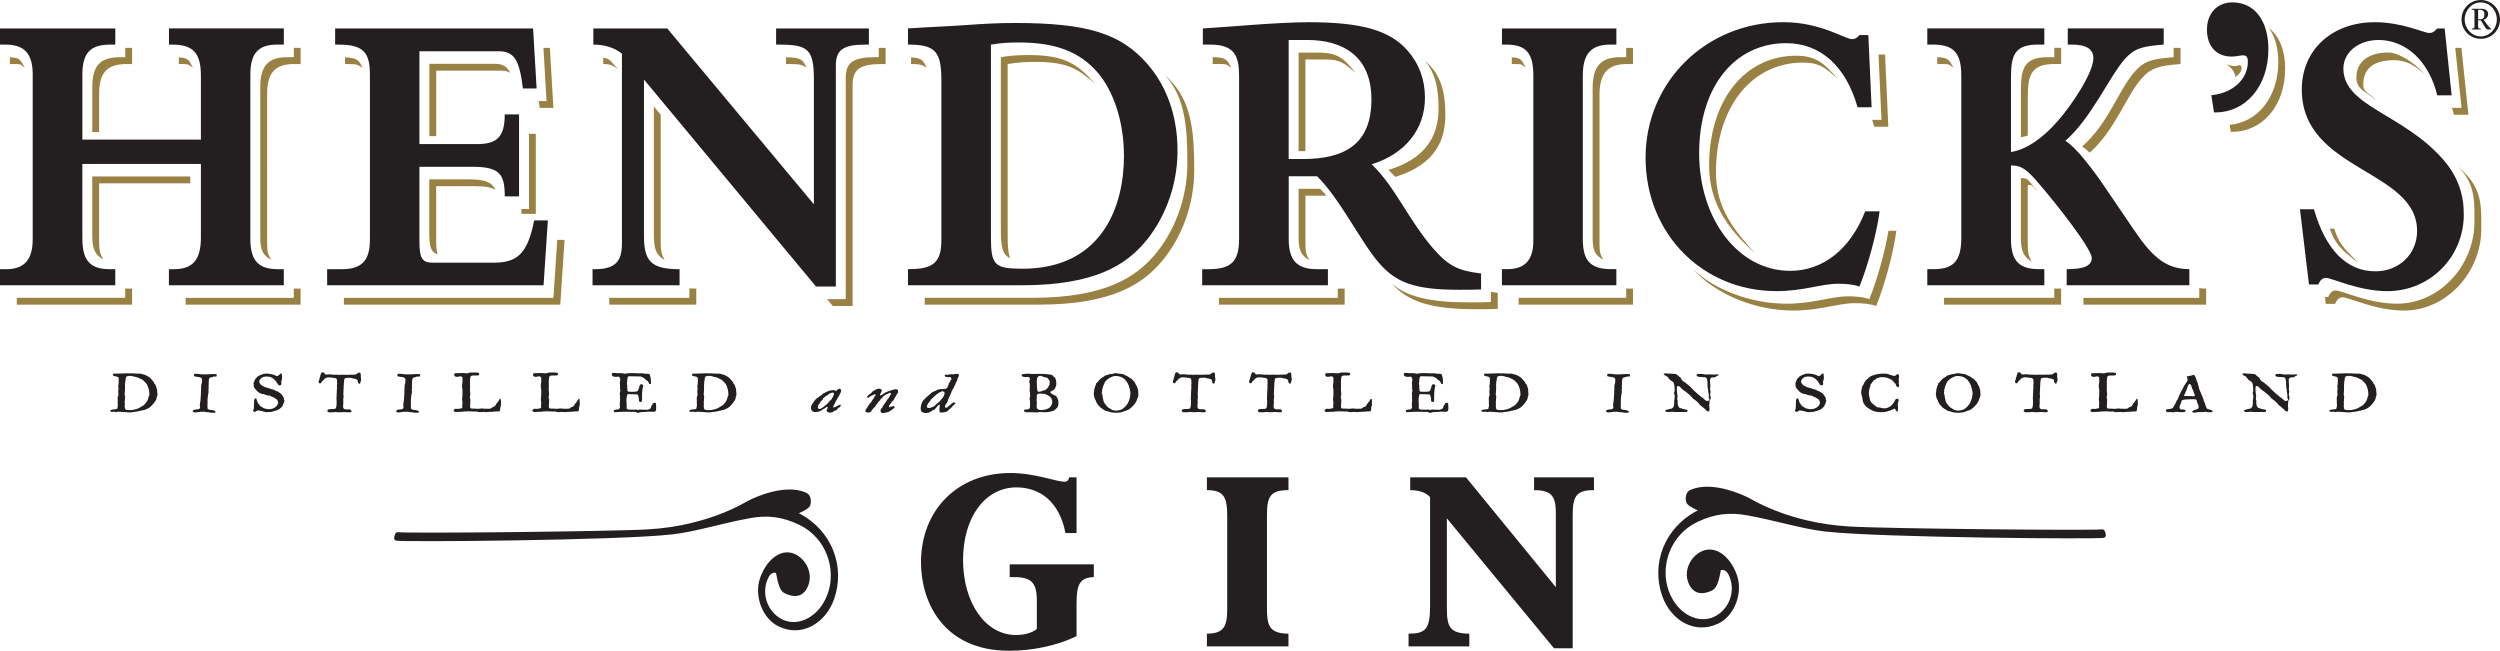 <svg xmlns="http://www.w3.org/2000/svg" viewBox="0 0 728.48 189.62"><defs><style>.cls-1,.cls-2{fill:#231f20;}.cls-2{mix-blend-mode:multiply;}.cls-3{isolation:isolate;}.cls-4{fill:#998144;}</style></defs><g class="cls-3"><g id="Layer_2"><g id="Layer_1-2"><path class="cls-4" d="M358.81,19.76c-1.12-1.99-1.24-3.1-5.2-3.1h-.24v1.99h2.23c2.31,0,1.97.41,3.2,1.11ZM381.6,75.84c-.82-1.39-1.2-2.06-1.2-4.51v-14.31h6.13c-.61-.7-1.22-1.38-1.84-2h-6.29v14.31c0,3.93.96,5.21,3.2,6.5ZM444.52,19.64c-1.06-1.88-.95-2.82-3.99-2.94v1.96h1.37c1.97,0,1.46.34,2.62.98ZM546.17,36.93h4.07l-.95-21.05h-1.9l.85,19.05h-2.71c.22.65.43,1.31.63,2ZM406.58,51.54c9.74-3.01,14.59-8.76,14.59-17.93,0-5.13-.64-10.07-4.06-14.03-.61-.71-1.27-1.35-1.96-1.95,3.4,3.95,4.03,8.87,4.03,13.98,0,9.17-4.85,14.92-14.59,17.92l2,2ZM383.84,15.32h-5.44v28.71h1.99v-26.71h5.44c5.07,0,5.74,1.14,9.14,3.86-3.41-4.16-4.97-5.86-11.13-5.86ZM235.03,19.66c-1.15-2.25-1.51-2.91-5.99-2.98v1.98h1.03c3.23,0,3.44.23,4.96,1ZM500.01,50.29c0-19.01,10.36-32.05,25.35-32.05,4.9,0,6.6,1.62,10.08,4.64-3.78-4.31-6.19-6.64-12.07-6.64-14.99,0-25.35,13.04-25.35,32.05,0,11.85,6.59,19.41,13.38,25.53-5.62-6.22-11.39-12.89-11.39-23.53ZM193.68,75.75c-.85-1.51-1.16-2.53-1.16-5.38v-36.95l-1.99-2.4v37.36c0,4.43.73,5.98,3.15,7.37ZM265.48,16.72v1.94c2.98,0,3.09.28,4.56,1.07-1.08-1.99-1.08-2.81-4.56-3.01ZM294.38,75.24c-.6-1.36-.75-3.39-.75-6.38V18.66c3.06-.51,5.37-.62,8.18-.62,9.21,0,12.42,2.05,17.33,6.4-5.12-5.73-8.81-8.4-19.32-8.4-2.82,0-5.12.1-8.18.62v50.21c0,5.07.43,7.37,2.74,8.38ZM680.21,66.63h-1.33c1.87,5.61,5.13,7.29,8.26,9.96-2.58-2.98-5.41-4.62-6.93-9.96ZM180.13,20.05c-1.81-1.43-1.96-2.96-4.35-3.25v1.86c2.33,0,2.47.45,4.35,1.39h0ZM715.05,33.43h4.22l-2.03-19.49h-1.8l1.83,17.49h-2.77c.2.65.39,1.31.55,1.99ZM692.42,29.18c-1.57-1.84-3.79-1.98-3.79-4.54,0-4.69,3.1-7.1,8.97-7.1,3.74,0,6.02,1.59,8.87,4.04-2.63-3.06-7.38-6.27-10.49-6.27-5.87,0-9.35,2.64-9.35,7.34,0,3.51,3.01,4.19,5.78,6.53ZM635.38,18.66v-4.72h-2v2.72c-6.29.49-8.58,1.08-11.41,4.29-4.72,5.44-7.56,15-15.26,21.75.66.39,1.41,1.02,2.21,1.79,7.57-6.77,10.38-16.16,15.06-21.54,2.83-3.22,5.12-3.8,11.41-4.29ZM569.21,19.7c-1.15-2.01-1.24-2.97-4.71-3.02v1.98h1.74c2.14,0,1.76.35,2.97,1.04ZM598.6,16.66h-1.77c-6.81,0-7.95,2.95-7.95,9.62v13.7c.65-.09,1.31-.27,2-.49v-11.22c0-6.68,1.13-9.63,7.95-9.63h1.77v-4.72h-1.99v2.72ZM592.02,76.21c-.77-1.34-1.15-2.35-1.15-4.88v-17.44c1.79,0,1.07.28,2.87,1.83-3.01-3.34-2.5-3.83-4.87-3.83v17.44c0,4.17,1.04,5.67,3.15,6.88ZM434.44,88c-2.28.11-3.36.11-6.48.11-11.02,0-18-1.57-22.41-5.48,4.83,5.39,11.67,7.47,24.4,7.47,3.13,0,4.2,0,6.48-.1v-4.67c-.71-.08-1.37-.18-2-.28v2.95ZM389.82,86.79h-34.64v1.99h36.64v-4.68h-2v2.68ZM473.86,84.07v2.71h-31.34v1.99h33.33v-4.68h-1.57c-.16,0-.28-.02-.43-.03ZM339.09,21.51c.24.26.48.51.72.78,5.55,6.36,6.18,15.01,6.18,25.28,0,10.92-4.21,20.57-9.74,26.95-5.35,6.12-14.01,12.26-35.52,12.26h-31.28v1.99h33.27c21.51,0,30.17-6.14,35.52-12.26,5.54-6.38,9.75-16.03,9.75-26.95,0-10.27-.64-18.92-6.19-25.28-.87-1-1.78-1.92-2.72-2.78ZM256.07,16.66h-1.05c-6.46,0-8.58,1.53-8.58,6.13v64.37h-5.44l1.66,2h5.78V24.79c0-4.61,2.12-6.13,8.58-6.13h1.05v-4.72h-2v2.72ZM473.86,16.66h-1.78c-5.65,0-8,2.74-8,9v43.67c0,3.84.81,5.06,3.14,6.38-.8-1.42-1.14-1.97-1.14-4.38V27.66c0-6.25,2.35-9,7.99-9h1.78v-4.72h-2v2.72ZM200.9,86.79h-23.37v1.99h25.36v-4.68c-.72,0-1.37-.03-2-.06v2.75ZM640.85,86.79h-33.75v1.99h35.75v-4.69c-.7,0-1.35-.05-2-.13v2.83ZM544.71,87.16c-1.68-.6-3.78-.82-6.19-.82-4.91,0-10.13,2.15-17.95,2.15-10.13,0-20.61-3.82-27.35-10.1,6.9,7.47,18.18,12.1,29.34,12.1,7.83,0,13.05-2.15,17.96-2.15,2.41,0,4.51.22,6.19.83,2.51-6.26,5.04-15.5,5.87-21.92h-2.3c-1.04,6.24-3.3,14.29-5.57,19.92ZM661.15,8.22c1.74,2.37,2.73,5.71,2.73,9.79,0,10.14-5.87,17.64-14.17,18.35l.32,2.05c9.18.2,15.85-7.6,15.85-18.41,0-5.43-1.75-9.55-4.72-11.78ZM719.04,51.3c-1-1.15-2.04-2.18-3.11-3.17.37.4.75.76,1.1,1.18,4.3,4.93,3.99,9.65,3.99,15.44,0,12.52-10.06,23.74-22.52,23.74-8.38,0-15.99-3.85-17.9-3.85-.92,0-1.65.62-2.17,1.92h-.97l.24,1.99h2.73c.53-1.3,1.26-1.92,2.18-1.92,1.92,0,9.53,3.86,17.91,3.86,12.46,0,22.51-11.23,22.51-23.74,0-5.79.31-10.51-3.98-15.45ZM598.6,84.07v2.71h-32.11v1.99h34.1v-4.68h-1.45c-.19,0-.36-.02-.54-.03ZM161.27,86.79h-61.06v1.99h63.05l1.25-18.89h-2.13l-1.12,16.9ZM127.5,74.06c-.28-.94-.41-2.24-.41-4.08v-15.72h11.43c3.07,0,4.44.32,5.87,1.06-1.12-2.21-2.83-3.06-7.88-3.06h-11.42v15.71c0,4.13.59,5.64,2.4,6.08ZM30.09,75.58c-.82-1.43-1.21-2.32-1.21-4.9v-17.26h26.57v-2h-28.57v17.26c0,4.14.95,5.61,3.2,6.9ZM157.26,31.43h3.99l-1.02-17.48h-1.88l.91,15.49h-2.28c.1.64.2,1.27.29,1.99ZM105.68,19.76c-1.1-2.04-1.31-2.93-5.14-3.05v1.95h1.03c2.74,0,2.72.34,4.12,1.11ZM127.1,20.59h18.98c1.28,0,1.77.21,2.63.64-1.08-1.88-2.1-2.64-4.62-2.64h-18.97v21.07h1.99v-19.07ZM151.96,62.31h4.17v-23.32h-1.99v21.91h-2.24c.04.61.06.69.06,1.42ZM7.21,19.71c-1.16-1.97-1.21-2.95-4.32-3.02v1.97h1.65c1.94,0,1.47.35,2.66,1.05ZM85.6,84.08v2.71h-31.5v1.99h33.49v-4.68h-1.68c-.11,0-.2-.02-.31-.02ZM85.6,16.66h-1.87c-5.34,0-7.89,2.26-7.89,8.74v43.74c0,4.06.9,5.28,3.2,6.59-.83-1.44-1.2-2.03-1.2-4.58V27.4c0-6.48,2.55-8.74,7.89-8.74h1.87v-4.72h-1.99v2.72ZM36.48,84.07v2.71H4.89v1.99h33.6v-4.68h-1.57c-.16,0-.28-.02-.43-.03ZM28.88,27.4c0-6.7,2.69-8.74,8.16-8.74h1.45v-4.72h-2v2.72h-1.44c-5.46,0-8.16,2.04-8.16,8.74v13.07h1.99v-11.08ZM56.23,19.7c-1.12-1.93-1.1-2.82-4.12-2.99v1.94h.94c2.2,0,1.9.33,3.19,1.05Z"></path><path class="cls-2" d="M722.89,0c-3.16,0-5.62,2.53-5.62,5.67s2.46,5.64,5.62,5.64,5.59-2.51,5.59-5.64-2.44-5.67-5.59-5.67ZM722.89,10.61c-2.64,0-4.7-2.32-4.7-4.94s2.05-4.96,4.7-4.96,4.67,2.32,4.67,4.96-2.07,4.94-4.67,4.94ZM724.66,7.06l-.94-1.29c.75-.25,1.3-.88,1.3-1.72,0-1.03-.93-1.49-1.87-1.49h-2.91v.25c.82.08.8.05.8.78v3.96c0,.7.02.7-.8.79v.25h2.64v-.25c-.82-.09-.78-.09-.78-.79v-1.62h.78c1.04,1.53,1.46,2.65,1.98,2.65h1.05v-.13c-.3-.26-.82-.8-1.25-1.39ZM722.81,5.62h-.7v-2.76h.65c.65,0,1.17.35,1.17,1.26s-.32,1.5-1.12,1.5ZM295.78,6.7c-5.16,0-9.11.23-14.37.61-4.67.35-11.19.58-16.83.97v4.71c8.05,0,9.73,2.04,9.73,10.56v46.48c0,6.88-2.83,8.4-9.73,8.4v4.69h33.27c21.51,0,30.17-6.14,35.52-12.26,5.53-6.38,9.75-16.03,9.75-26.95,0-10.27-3.24-18.92-8.79-25.28-7.78-8.92-17.59-11.93-38.55-11.93ZM297.85,78.3c-8.03,0-9.1-1.06-9.1-9.12V13c3.06-.52,5.36-.62,8.18-.62,10.68,0,17.68,2.74,22.83,8.66,4.73,5.43,7.75,14.43,7.75,24.42,0,14.34-6.1,32.85-29.66,32.85ZM226.14,13h1.04c8.41,0,9.98,1.53,9.98,10.19v36.34l-42.73-51.24h-21.54v4.71c3.21,0,6.04.82,8.34,2.63v55.23c0,4.96-1.55,7.58-7.94,7.58h-.63v4.69h25.36v-4.69c-8.4,0-10.37-2.39-10.37-9.74V23.18l50.13,60.31h5.78V19.13c0-4.61,2.12-6.13,8.58-6.13h1.05v-4.71h-27.04v4.71ZM49.22,13h.94c6.08,0,8.38,2.37,8.38,9.12v18.55H24v-18.93c0-6.7,2.68-8.74,8.16-8.74h1.44v-4.71H0v4.71h1.65c5.56,0,7.88,2.75,7.88,8.74v47.92c0,6-2.42,8.78-7.73,8.78H0v4.69h33.59v-4.69h-1.56c-5.86,0-8.03-2.62-8.03-8.98v-21.7h34.54v21.43c0,6.47-2.3,9.25-7.88,9.25h-1.44v4.69h33.48v-4.69h-1.67c-6.05,0-8.08-2.78-8.08-8.98V21.73c0-6.48,2.55-8.74,7.89-8.74h1.87v-4.71h-33.48v4.71ZM143.59,76.54h-17.45c-3.05,0-3.92-1.11-3.92-6.25v-21.69h15.41c8.07,0,9.45,2.18,9.45,8.63h4.17v-23.9h-4.17c0,6.35-2.11,8.65-7.89,8.65h-16.97V14.93h22.96c4.81,0,6.16,2.64,7.2,10.84h3.99l-1.03-17.48h-57.68v4.71h1.02c7.2,0,9.11,2.25,9.11,8.74v48.04c0,5.89-2.1,8.66-8.17,8.66h-4.29v4.69h63.06l1.25-18.9h-3.99c-1.99,10.14-5.19,12.32-12.04,12.32ZM650.56.69c-4.46,0-7.47,3.17-7.47,7.94s2.65,7.86,7.24,7.86c2.44,0,4.68-1.44,4.68,1.43,0,5.22-4.45,9.25-10.65,9.82l.78,5.01c9.19.21,15.85-7.59,15.85-18.4,0-8.31-4.04-13.65-10.42-13.65ZM622.01,67.27l-9.11-13.4c-3.27-4.78-8.07-11.06-11.07-12.84,7.7-6.75,12.54-18.31,17.26-23.75,2.83-3.21,5.12-3.8,11.4-4.29v-4.71h-27.96v4.71h1.14c4.43,0,6.32,1.41,6.32,3.96,0,4.43-6.72,14.18-10.21,18.12-4.68,5.45-9.61,8.6-13.8,9.22v-21.67c0-6.68,1.14-9.63,7.95-9.63h1.77v-4.71h-34.1v4.71h1.74c6.21,0,8.16,2.75,8.16,9.12v47.34c0,6.95-2.68,8.98-8.05,8.98h-1.85v4.69h34.1v-4.69h-1.44c-5.56,0-8.28-2.03-8.28-8.78v-21.43c2.5,0,3.99.51,7.34,4.35,6.6,7.57,16.2,20.07,16.2,22.61s-2.89,3.25-7.31,3.25v4.69h35.75v-4.7c-6.52,0-10.6-3.24-15.95-11.15ZM682.85,19.95c0-4.7,4.39-8.3,10.26-8.3,8.06,0,14.76,6.36,17.07,16.12h4.21l-2.03-19.48h-2.18c-.92,1.1-1.55,1.32-2.31,1.32-1.57,0-7.83-3.14-15.88-3.14-12.48,0-21.27,8.06-21.27,19.63,0,23.78,33.6,23.23,33.6,41.19,0,6.73-5.24,11.77-12.13,11.77-8.28,0-14.48-6.1-17.92-18.08h-4.08l2.62,21.92h2.73c.52-1.3,1.26-1.92,2.17-1.92,1.92,0,9.53,3.86,17.91,3.86,12.45,0,22.31-9.87,22.31-22.38,0-5.79-1.67-10.97-5.96-15.91-11.72-13.48-29.13-15.51-29.13-26.59ZM417.74,72.54c-7.43-8.55-11.13-18.06-18.04-24.67,9.75-3.01,15.52-10.21,15.52-19.38,0-5.13-1.58-9.74-5.01-13.69-5.22-6.04-13.64-8.33-29.03-8.33-3.76,0-11.29.38-17.18.85-4.28.35-8.26.58-13.5.97v4.71h2.23c6.99,0,8.33,3.36,8.33,9.12v47.54c0,6.97-2.7,8.78-9.09,8.78h-1.67v4.69h36.64v-4.69h-3.14c-5.93,0-8.28-2.62-8.28-8.78v-18.29h8.28c6.71,6.61,12.78,19.24,18.03,25.25,4.91,5.66,10.24,7.82,23.26,7.82,3.13,0,4.2,0,6.48-.1v-4.66c-6.58-.75-9.5-2.18-13.81-7.13ZM379.59,46.34h-4.08V11.65h5.44c10.18,0,18.67,4.58,18.67,17.31s-7.35,17.38-20.04,17.38ZM437.64,13h1.37c5.88,0,7.79,2.75,7.79,8.99v48.15c0,5.29-2.1,8.29-7.66,8.29h-1.49v4.69h33.34v-4.69h-1.57c-6.38,0-8.2-2.91-8.2-8.78V21.99c0-6.25,2.35-8.99,8-8.99h1.78v-4.71h-33.34v4.71ZM521.62,78.92c-15.01,0-26.5-14.94-26.5-34.29s10.36-32.05,25.35-32.05c10.06,0,17.46,6.78,20.81,18.68h4.09l-.95-21.05h-2.6c-.62.8-1.25,1.2-2.11,1.2-2.08,0-9.18-4.95-20.08-4.95-22.41,0-40.12,17.32-40.12,39.49s16.63,38.88,38.16,38.88c7.83,0,13.04-2.15,17.96-2.15,2.41,0,4.51.21,6.2.82,2.51-6.25,5.04-15.49,5.87-21.92h-4.2c-4.28,10.96-12.23,17.34-21.86,17.34Z"></path><path class="cls-4" d="M648.79,18.74s2.29.87,3.37.34c1.08-.54,1.55,1.14.27,2.42-1.28,1.28-1.01,1.01-1.01,1.01,0,0-.07-2.09-2.63-3.77Z"></path><path class="cls-1" d="M43.49,115.26c0,.06-.15.11-.15.16-.06.39-.13.71-.28,1.03-.06.15-.13.27-.19.42-.22.44-.61.75-.88,1.11-.19.22-.54.33-.8.49-.07.1-.22.15-.34.21-.33.31-.8.37-1.27.58h-.19c-.74.31-1.66.25-2.45.19-.54-.06-.54-.49-.6-.85,0-.23.02-.49.02-.71s.07-.49-.07-.71c.22-.41.02-.85.16-1.34.06-.26,0-.54-.13-.79.02-.11.02-.27.02-.38.07-.6.09-1.24.09-1.83-.07-1.02.09-1.99.3-3,.48-.43,1.21-.32,1.81-.26.13.06.26.12.39.12.73.15,1.4.32,1.98.66.35.15.67.32.99.59.06.05.06.16.13.22.67.44.93,1.09,1.12,1.68.32.8.37,1.61.37,2.42ZM45.77,113.78c0-.49-.26-.97-.39-1.46,0-.27-.33-.39-.45-.65,0-.11-.06-.22-.06-.28-.26-.37-.67-.69-.93-1.08-.26-.32-.65-.53-1.05-.76h-.13c-.13-.21-.38-.27-.57-.34-.42-.15-.87-.2-1.27-.33-.26-.05-.61,0-.86,0-2.13-.18-4.17-.09-6.31,0-.28,0-.6-.07-.79.1-.22.16-.09.37.06.47.13.07.32.18.52.18.41.05.75.19.99.38.06.06.06.11.06.16,0,.82.04,1.62-.17,2.47,0,.16.13.33.13.49-.13.59-.15,1.19-.02,1.83,0,.15-.13.31-.13.44-.22.51-.09,1.01-.09,1.54.06.16-.09.39-.02.54.13.54,0,1.03-.09,1.5-.06.22-.32.28-.53.27-.52.1-1.26,0-1.6.46.13.38.73.38,1.12.23.41.12.73.22,1.14.03.2-.06.38.1.54.05,1.19-.04,2.37.24,3.58.14.06,0,.19-.11.28-.11.65.02,1.25-.2,1.92-.24,0-.1.06-.1.13-.1.41-.06.67-.06,1.01-.21h.2c.47-.26,1.08-.37,1.46-.67.28-.28.61-.44.82-.71,0-.05.07-.1.13-.15.41-.38.6-.8.95-1.24.06-.15.15-.37.28-.54.07-.11-.06-.27,0-.36.28-.54.35-1.08.15-1.62,0-.17.09-.32.02-.42Z"></path><path class="cls-1" d="M62.85,109.71c-.19.06-.39,0-.58,0-.15,0-.21.1-.28.16-.47.05-.93.09-1.08.52-.18.79-.02,1.57-.15,2.32.2.37-.15.8-.02,1.19.06.11.06.15.06.27-.28,1.18-.36,2.31-.32,3.5,0,.41-.07.85,0,1.29.04.36.58.48.99.48.52.06.99.13,1.31.43.07.18,0,.34-.19.39-.53.05-1.07.04-1.52-.07-.41-.12-.8-.07-1.21-.12-.07,0-.13-.1-.19-.1-.87-.02-1.66.04-2.52.19-.35.06-.67,0-.95-.17-.07-.12-.04-.27.02-.37.39-.33,1-.32,1.59-.37.48-.1.54-.49.48-.8-.07-.18-.07-.28-.07-.43.37-2,.32-3.93.41-5.87.28-.54.21-1.13.24-1.67,0-.11-.13-.21-.2-.31-.1-.17-.41-.22-.66-.28-.47-.12-.92-.07-1.33-.24-.2-.05-.2-.28-.2-.43.09-.2.22-.31.48-.31.6,0,1.21.05,1.78.17h.73c1.2.07,2.26-.19,3.47-.06.32.05.19.36.19.59,0,.11-.22.05-.28.11Z"></path><path class="cls-1" d="M82.61,117.58c0,.16-.13.26-.22.44v.21c-.26.31-.54.64-.88.9-.6.42-1.33.58-2.07.79-.45.16-.99.16-1.53.16-.2.05-.46.05-.66-.02-.71-.2-1.45-.48-2.23-.44-.22.06-.35.16-.48.32-.13.05-.27.1-.47.05-.26-.07-.32-.28-.32-.43,0-.11.13-.28.22-.39.06-.75.01-1.5.08-2.25v-.33c.09-.21.28-.75.67-.41.13.6.32,1.13.71,1.62.22.16.26.44.48.59.13.05.19.11.32.16.39.28.8.56,1.31.56.07.05.22.05.35.1.45.07.86.02,1.31-.08.66-.16,1.07-.47,1.48-.91.07-.1.13-.26.2-.36.09-.23.22-.39.15-.59-.08-.28-.13-.61-.32-.83-.13-.1-.26-.15-.32-.26h-.13c-.35-.34-.86-.55-1.34-.71-.07-.05-.13-.18-.26-.18-.73,0-1.4-.28-2.04-.49-.13,0-.21-.02-.34-.02-.45-.16-.92-.39-1.24-.7-.39-.49-.93-.87-1.1-1.46-.07-.34.06-.7-.07-1.03.35-.55.35-1.24,1.01-1.61,0-.05.09-.16.09-.21.66-.43,1.46-.8,2.33-.91.27.02.67.02.92.02.54.05,1.01.18,1.53.33.07,0,.28,0,.35.18h.13c.58.59,1.12-.21,1.53-.53.19-.17.33,0,.33.1.13.65.19,1.29-.02,1.93-.07.11-.07.21-.13.26,0,.38.26,1.04-.34,1.13-.6.11-.67-.54-.99-.87-.13-.16-.19-.39-.39-.54-.26-.27-.54-.53-.79-.7-.32-.23-.67-.33-.99-.4-.54-.06-.93-.1-1.46,0-.32.05-.6.21-.79.37-.07.06-.13.1-.2.15-.21.27-.47.54-.43.85,0,.29.13.6.32.82.34.27.6.54,1.05.65l.06.1c.35.07.54.22.86.28.21,0,.47.12.66.18.19.11.48.22.67.22.39.1.86.21,1.12.49.67.05,1.05.59,1.59.82.33.61.97,1.04.84,1.73,0,.05.13.1.13.18.06.31-.15.64-.21.96Z"></path><path class="cls-1" d="M105.19,110.23c-.12-.49,0-.97-.12-1.47-.13-.26-.45-.2-.71-.1-.15.05-.28.16-.41.31-.28.21-.73.21-1.08.21-.19.05-.39,0-.58,0-.81.09-1.52.03-2.34.02h-.71c-.15.06-.28.06-.41.06-.6-.13-1.12-.02-1.72-.07-.41-.05-.86-.12-1.28-.12-.32.05-.6.11-.92.05-.33,0-.33-.42-.58-.54-.21-.11-.6-.11-.75.1-.13.27-.06.54-.26.76-.07.06,0,.21,0,.27-.22.31-.22.64-.28.96,0,.05-.15.17-.15.22,0,.26-.13.64.19.8.26.1.48-.06.6-.26v-.1c.13-.06.13-.16.19-.28.08-.05.15-.05.21-.1.33-.42.73-.86,1.34-.97.8-.08,1.52.12,2.32.2.07,0,.11.07.2.1.35.18.19.49.32.7,0,.07-.07.12-.07.17,0,.16,0,.32.07.47.06.34-.22.65-.03.98,0,.05-.07.11-.07.16s.07.05.07.11c-.15.87-.08,2.2-.17,2.99-.07.44.06.88.06,1.29,0,.07-.09.18-.09.23.07.1.07.26.07.36-.13.33,0,.65-.15.97-.06.16-.13.37-.39.43-.6.1-1.26,0-1.87.15-.26.1-.34.37-.28.59.06.12.28.22.47.27.66.02,1.33.02,2.06-.09.07,0,.2.05.26.05.6.02,1.19.07,1.85-.03.73-.05,1.46.17,2.2.02.28-.1.15-.37.08-.54,0-.05-.06-.05-.13-.05-.08-.06-.07-.16-.07-.16-.73-.22-1.87.25-2.12-.56-.13-.7.14-1.29.01-1.99-.04-.54.15-1.02.09-1.57,0-.15-.13-.37-.05-.54.06-1.11.08-2.83.24-3.96,0-.21.15-.54.47-.59.54-.04,1.05-.09,1.59-.04.07,0,.13.05.2.11.6.12,1.27.12,1.66.56,0,.38,0,.8.39,1.03.19.11.34-.1.41-.21v-.27c.19-.32.28-.7.15-1.07Z"></path><path class="cls-1" d="M122.1,109.71c-.19.06-.39,0-.58,0-.15,0-.21.1-.27.16-.48.05-.93.09-1.08.52-.19.79-.03,1.57-.15,2.32.19.37-.15.8-.02,1.19.07.11.07.15.07.27-.29,1.18-.37,2.31-.33,3.5,0,.41-.06.85,0,1.29.04.36.58.48.99.48.52.06.99.13,1.32.43.06.18,0,.34-.19.39-.54.05-1.08.04-1.53-.07-.41-.12-.79-.07-1.2-.12-.06,0-.13-.1-.19-.1-.86-.02-1.65.04-2.51.19-.34.06-.67,0-.95-.17-.07-.12-.04-.27.02-.37.38-.33.99-.32,1.59-.37.47-.1.53-.49.47-.8-.06-.18-.06-.28-.06-.43.37-2,.32-3.93.41-5.87.28-.54.22-1.13.24-1.67,0-.11-.13-.21-.19-.31-.11-.17-.41-.22-.66-.28-.48-.12-.93-.07-1.34-.24-.19-.05-.19-.28-.19-.43.09-.2.21-.31.47-.31.6,0,1.2.05,1.79.17h.73c1.21.07,2.26-.19,3.46-.06.32.05.2.36.2.59,0,.11-.22.05-.28.11Z"></path><path class="cls-1" d="M145.7,119.67c-.06.1-.13.2-.26.2-.6,0-1.2.04-1.72.1-.73,0-1.46.1-2.19.13-.67-.2-1.4.06-2.13-.02-.19-.05-.47-.15-.67-.21-.06,0-.19.06-.26.06-.93-.02-1.87-.12-2.87-.04-.32,0-.6,0-.92.11-.42.05-.8-.07-1.27.04-.39.05-.79.05-1.12-.16-.19-.17-.06-.38.06-.54,0-.05.13-.15.28-.22.32-.04.73.07,1.05.01.2-.05.41-.11.67-.11.33-.05.47-.37.34-.64,0-.1.07-.21,0-.27-.06-.27.13-.48.07-.7-.1-.64-.17-1.29-.02-1.94,0-.47,0-.96.02-1.45.07-.59-.19-1.18-.13-1.78.09-.57.22-1.22.11-1.81,0-.28.13-.54-.33-.72-.15-.05-.34-.05-.48-.05-.53.15-1.06.31-1.46-.12-.19-.28-.13-.54.08-.8.61-.05,1.11.05,1.72-.04.67-.05,1.33.11,2,.07.19-.05.38-.16.6-.21.86,0,1.78-.09,2.65.08.19.2.19.64-.21.75-.8.15-2.11-.29-2.26.56-.22,1.14-.02,2.2-.1,3.34-.09.65.23,1.29.04,1.99-.08.33-.15.64.05.98.13.32-.07.69,0,1.03.04.53-.21,1.1.04,1.65.32.17.64.11.99.11.73.07,1.39.13,2.13-.03.38-.05.79.12,1.18.07.47,0,.86.05,1.33,0,.13-.05.32-.05.48-.15,0-.06.06-.12.12-.17.33-.16.61-.21.87-.41.27-.26.34-.59.54-.85.09-.06.21-.11.21-.21q0-.05.12-.18c.29-.26.35-.63.61-.9h.14c.26.12.05.38.18.59.07.22-.07.49,0,.77,0,.16.07.37,0,.52-.28.49-.15,1.03-.3,1.57Z"></path><path class="cls-1" d="M168.66,119.67c-.06.1-.13.2-.26.2-.61,0-1.21.04-1.73.1-.73,0-1.46.1-2.19.13-.67-.2-1.4.06-2.13-.02-.2-.05-.48-.15-.67-.21-.07,0-.2.06-.26.06-.93-.02-1.87-.12-2.86-.04-.32,0-.61,0-.93.11-.41.05-.8-.07-1.27.04-.39.05-.79.05-1.12-.16-.2-.17-.07-.38.06-.54,0-.05.13-.15.28-.22.32-.04.74.07,1.06.01.19-.05.41-.11.66-.11.32-.05.47-.37.35-.64,0-.1.06-.21,0-.27-.07-.27.13-.48.06-.7-.1-.64-.17-1.29-.02-1.94,0-.47,0-.96.02-1.45.07-.59-.19-1.18-.13-1.78.09-.57.22-1.22.11-1.81,0-.28.13-.54-.32-.72-.15-.05-.35-.05-.48-.05-.54.15-1.06.31-1.46-.12-.19-.28-.13-.54.09-.8.6-.05,1.12.05,1.72-.04.66-.05,1.33.11,2,.07.19-.05.39-.16.6-.21.86,0,1.78-.09,2.64.08.19.2.19.64-.21.75-.8.15-2.11-.29-2.26.56-.21,1.14-.02,2.2-.11,3.34-.09.65.24,1.29.04,1.99-.08.33-.15.64.05.98.13.32-.06.69,0,1.03.04.53-.21,1.1.04,1.65.32.17.65.11.99.11.73.07,1.4.13,2.13-.03.38-.05.79.12,1.18.07.47,0,.86.05,1.33,0,.13-.05.33-.05.47-.15,0-.06.07-.12.13-.17.32-.16.61-.21.86-.41.28-.26.34-.59.54-.85.09-.06.22-.11.22-.21q0-.05.13-.18c.27-.26.34-.63.6-.9h.14c.26.12.05.38.18.59.06.22-.07.49,0,.77,0,.16.06.37,0,.52-.28.49-.16,1.03-.3,1.57Z"></path><path class="cls-1" d="M191.14,119.65c-.06.16-.26.27-.47.32-.74.1-1.45-.12-2.17.03-.82.16-1.6-.13-2.35.29-.13.06-.32,0-.45-.05-.54-.33-1.2-.17-1.79-.22-.21,0-.41,0-.6-.02-1.27,0-2.6-.02-3.85.08-.13.06-.41.06-.54-.06-.19-.17,0-.31,0-.49,0-.11.21-.04.35-.11.26-.21.73.03,1.05-.19.08-.05-.07-.05.15-.18.19-.09.13-.31.19-.46,0-.11,0-.23-.06-.35-.11-.8.24-1.54.04-2.36,0-.1,0-.15.06-.26,0-.1,0-.16-.06-.26-.07-.54-.04-1.03.15-1.57.07-.11-.13-.21-.13-.31-.04-.59.09-1.13-.04-1.73-.06-.28.09-.49.09-.75.07-.43.09-1.03-.45-1.25-.6.05-1.33.2-1.78-.19-.06-.09-.13-.15-.19-.25-.07-.22-.07-.54.19-.59.53-.17,1.14.06,1.74.02.73-.11,1.38.12,2.04.17.34-.16.67-.16,1.02-.16.86-.03,1.72-.07,2.64.04.13,0,.26-.05.41,0,.39.05.73-.05,1.12,0,.32.07.73.18,1.06.12.4-.05.79.07.86.34.26.74.32,1.46.3,2.21.06.1.06.21,0,.31-.07.11-.19.23-.32.16-.08-.05-.15-.11-.21-.16-.13-.26-.2-.53-.46-.75-.13-.17-.39-.28-.58-.43-.32-.43-.86-.66-1.39-.89-1.13,0-2.33-.02-3.45-.07-.06,0-.19.05-.26.1-.15.26-.08.48-.21.75-.07.21,0,.42-.03.64-.06.41-.19.85.07,1.29-.15.27-.15.54-.02.8.06.23,0,.39,0,.59.06.16.19.34.39.34.79,0,1.59.11,2.38-.09.15-.06.28-.12.28-.16.29-.54.35-1.08.56-1.62.06-.16.32-.37.58-.31.34.07.47.39.4.66-.15.31-.21.7-.21,1.06-.15,1.03-.11,1.99-.11,3.02,0,.1-.09.26-.22.36-.13.12-.39.1-.52,0-.28-.31-.13-.8-.19-1.19,0-.05-.13-.15-.13-.2,0-.28,0-.59-.32-.72-.47-.16-1.05.05-1.53-.11-.32.16-.73-.06-1.12-.02-.14,0-.21.1-.27.16-.29.9-.29,1.82-.18,2.73.07.43-.06.87-.02,1.29.07.12.21.24.34.28.52.23,1.18-.04,1.72.12.33-.1.6-.05.92-.03.07,0,.2.1.26.1.61-.16,1.27-.16,1.87-.08h.92c.34-.05.6-.15.86-.31.21-.21.28-.54.34-.8.09-.11.22-.21.28-.33,0-.11.07-.16.07-.26.21-.26.47-.41.79-.31.07.05.21.15.2.27,0,.66.13,1.31-.03,2Z"></path><path class="cls-1" d="M212.23,115.26c0,.06-.15.11-.15.16-.07.39-.13.71-.29,1.03-.06.15-.13.27-.19.42-.22.44-.61.75-.88,1.11-.2.22-.54.33-.8.49-.06.1-.21.15-.34.21-.33.31-.8.37-1.27.58h-.19c-.73.31-1.65.25-2.45.19-.54-.06-.54-.49-.6-.85,0-.23.02-.49.02-.71s.06-.49-.07-.71c.22-.41.02-.85.16-1.34.06-.26,0-.54-.13-.79.02-.11.02-.27.02-.38.06-.6.09-1.24.09-1.83-.06-1.02.09-1.99.3-3,.47-.43,1.2-.32,1.81-.26.13.06.26.12.39.12.73.15,1.4.32,1.98.66.35.15.67.32.99.59.06.05.06.16.13.22.67.44.92,1.09,1.12,1.68.32.8.36,1.61.36,2.42ZM214.52,113.78c0-.49-.26-.97-.39-1.46,0-.27-.32-.39-.45-.65,0-.11-.06-.22-.06-.28-.26-.37-.67-.69-.93-1.08-.26-.32-.64-.53-1.05-.76h-.13c-.13-.21-.39-.27-.58-.34-.41-.15-.86-.2-1.27-.33-.26-.05-.6,0-.86,0-2.13-.18-4.18-.09-6.3,0-.28,0-.6-.07-.79.1-.22.16-.09.37.06.47.13.07.32.18.52.18.41.05.75.19.99.38.06.06.06.11.06.16,0,.82.05,1.62-.17,2.47,0,.16.13.33.13.49-.13.59-.15,1.19-.02,1.83,0,.15-.13.31-.13.44-.22.51-.09,1.01-.09,1.54.06.16-.09.39-.03.54.13.54,0,1.03-.09,1.5-.06.22-.32.28-.53.27-.51.1-1.25,0-1.59.46.13.38.73.38,1.12.23.41.12.73.22,1.14.03.2-.06.39.1.54.05,1.18-.04,2.37.24,3.57.14.06,0,.19-.11.28-.11.64.02,1.25-.2,1.91-.24,0-.1.06-.1.13-.1.41-.06.66-.06,1.01-.21h.2c.47-.26,1.07-.37,1.45-.67.29-.28.61-.44.82-.71,0-.05.06-.1.13-.15.41-.38.6-.8.94-1.24.07-.15.15-.37.28-.54.07-.11-.06-.27,0-.36.28-.54.35-1.08.16-1.62,0-.17.08-.32.02-.42Z"></path><path class="cls-1" d="M242.98,114.95c-.06.23-.13.42-.23.65-.17.31-.41.54-.52.85-.13.19-.47.28-.51.45-.24.36-.52.59-.82.91-.15.14-.32.28-.5.4-.34.23-.63.51-.97.74-.3.17-.62.34-.96.11-.32-.22-.05-.59-.11-.9.3-.31.48-.68.71-1.04.04-.09.17-.2.22-.28.17-.14.41-.26.45-.46.03-.14.07-.25.2-.37.28-.2.49-.43.8-.66.04-.05.11-.05.15-.05.35-.18.51-.46.86-.63.23-.09.52-.18.74-.27.12,0,.23-.05.34.04.17.14.22.33.17.5ZM244.78,118.57c.1-.23.45-.59,0-.73,0,.09-.17.14-.21.17-.48.19-.8.37-1.21.59-.17.08-.34.17-.49.12-.13-.04-.07-.18-.07-.26.17-.37.35-.73.59-1.1v-.13c.17-.32.34-.59.51-.91.18-.41.47-.77.69-1.13.07-.08.07-.28.13-.37.35-.49.62-1.13.07-1.55-.43-.06-.69.18-.95.5-.23.26-.58.03-.86-.11-.94.04-1.96.3-2.71.84-.05.05-.18.05-.28.08-.28.19-.45.46-.73.65-.41.17-.62.43-.93.66-.1.05-.18.1-.28.14-.21.17-.45.4-.62.63-.45.59-.86,1.13-1.1,1.83-.13.59.08,1.21.77,1.55.95.15,2.03-.16,2.71-.79.22-.13.52-.24.67-.36.13-.14.3-.28.52-.36l.1.06c.24.3-.1.59-.24.9-.04.31.24.54.51.65.22.08.49.14.74.08.15-.03.32-.08.5-.12.17-.13.34-.23.52-.36.23-.14.56-.12.73-.35.13-.23.3-.42.48-.59.1-.08.38-.08.45-.23Z"></path><path class="cls-1" d="M260.99,115.46v.13c-.35.37-.41.73-.65,1.08-.04.1-.21.14-.28.19-.35.49-.75.94-1.03,1.45-.07.15-.13.4.17.37.39-.08.6-.26,1.01-.35.35-.05.5.28.46.5-.48.31-.86.66-1.38,1-.34.17-.62.31-.97.35-.56.14-1.29.4-1.63-.1-.32-.46.02-1.02.43-1.36.1-.15.1-.28.17-.42.45-.63.9-1.22,1.27-1.87.11-.16.33-.3.45-.54.11-.36.41-.68.58-.99.04-.14.07-.37-.17-.41-.11,0-.29-.05-.39.05,0,.04-.07.09-.07.09-.62.22-1.14.49-1.59.89-.17.23-.28.46-.62.64-.24.12-.17.45-.35.54-.4.26-.51.63-.79.97-.06.08-.17.08-.23.17-.17.28-.28.5-.45.77-.13.13-.3.17-.4.3-.17.33-.52.6-.69.96-.17.37-.69.36-1.14.32-.22-.03-.39-.1-.5-.24-.07-.14-.04-.32,0-.45.41-.6.75-1.14,1.1-1.73.13-.17.3-.37.51-.49.11-.1.07-.27.18-.36.23-.41.51-.77.81-1.19v-.13c.18-.17.45-.46.28-.68-.05-.04-.17-.05-.22-.05-.44.2-.79.42-1.25.59-.06.18-.34.22-.51.4-.11.08-.28.05-.39-.05-.13-.08-.06-.22,0-.31.34-.36.62-.67,1.14-.94.18-.1.11-.32.34-.45.07-.05.17-.05.22-.1.4-.32.86-.58,1.37-.72.22-.03.49-.03.73.03.32.03.5.36.43.64-.1.45-.68.85-.41,1.3,0,.06.11-.03.23-.08.39-.23.67-.49,1.07-.72.91-.45,1.74-.71,2.71-.98.28-.09.63-.09.84,0,.34.14.34.55.28.87-.13.39-.51.73-.68,1.13Z"></path><path class="cls-1" d="M275.21,114.95c-.07.03-.11.15-.11.17,0,.1-.07.14-.07.22-.11.2-.17.34-.3.51-.56.68-1.03,1.37-1.83,1.85-.45.6-1.14.99-1.98,1.17-.17,0-.34.05-.49,0-.73-.23-.11-.91,0-1.36.06-.11.17-.11.23-.2.28-.3.45-.63.69-.99.11-.09.24-.18.34-.27.8-.81,1.66-1.63,2.84-2.04.17-.04.28.11.45.11.28,0,.17.13.21.17.06.19.06.41,0,.64ZM279.4,109.42c.04-.19,0-.41-.22-.46-.27-.04-.62,0-.9.03-.3.11-.58.06-.79.06-.35,0-.74-.03-1.07.12-.29.08-.56.03-.84,0-.28-.03-.34.25-.23.46.34.39,1.01.21,1.52.27.45.05.32.5.32.78-.27.14-.34.41-.41.63,0,.08-.1.14-.18.19-.06.12-.11.26-.23.4-.04.08.06.22,0,.31-.17.37-.28.74-.63,1.01-.07.03-.17.09-.24.12,0,0-.04-.04-.1-.04-.28,0-.52.04-.8.09-.34.04-.62-.05-.94.04-.24.03-.41.17-.62.2-.13.05-.23.2-.35.22-.51.2-.96.37-1.42.69,0,.03,0,.08-.07.14-.79.68-1.48,1.22-2.17,2.03-.1.14-.21.28-.34.45v.14c-.28.55-.41,1.19-.41,1.78.04.37.04.77.43,1,1.01.56,2.26.21,2.95-.47.45-.08.8-.36.97-.67l.11-.06c.07-.09.17-.17.24-.32.11-.08.17-.17.28-.32.11-.08.22-.22.38-.3h.13c.11.06.11.17.05.22-.06.65-.13,1.24-.02,1.84,0,.14.21.22.39.22.56,0,1.11-.08,1.63-.25.41-.18.58-.55.87-.77.17-.08.34-.18.45-.26,0-.06,0-.12.06-.15.17-.14.22-.28.35-.42.34-.27.51-.54.86-.8v-.06s-.06-.08-.06-.08c-.17,0-.22-.13-.35-.19-.32,0-.67.36-.9.54-.22.28-.62.46-.86.76-.11.19-.39.22-.62.28-.15.04-.22-.14-.26-.23,0-.37.17-.69.39-.99.02-.06.13-.15.17-.18.13-.18.19-.36.23-.55,0-.14.07-.31.13-.45.34-.82.8-1.59,1.06-2.47.1-.36.39-.57.52-.89.23-.54.52-1,.69-1.51.1-.25.24-.53.41-.82.07-.08-.06-.22,0-.31.24-.31.3-.68.48-.99Z"></path><path class="cls-1" d="M306.58,117.61c-.09.23-.28.39-.28.59-.06.16-.19.21-.28.39-.19.25-.54.41-.86.57-.35.16-.73.21-1.14.26-.54.16-1.12.09-1.59-.16-.13-.06-.26-.24-.32-.39-.07-.76.08-1.4-.04-2.15,0-.28-.05-.54.08-.81-.2-.27.06-.54,0-.85,0-.11.12-.17.21-.21.13-.05.2-.16.33-.16.54,0,1.14.06,1.66.07.73.27,1.59.65,1.98,1.24,0,.07.07.23.07.28.26.21.19.49.19.7s.06.43,0,.64ZM308.42,117.32c0-.28.03-.59-.17-.87-.09-.05.06-.21,0-.26-.13-.12-.2-.22-.26-.33-.07-.26-.26-.53-.54-.65h-.2l-.06-.12c-.19-.12-.48-.16-.67-.27-.06-.12-.13-.22-.26-.28-.06,0-.19,0-.19-.11s-.07-.28.07-.33c.53-.21.95-.53,1.33-.89.09-.12-.04-.22.03-.32.19-.27.32-.49.28-.76,0-.33.06-.6,0-.9-.07-.23-.07-.44-.13-.66-.06-.16-.13-.36-.26-.55-.13-.1-.19-.21-.38-.26-.07-.06-.07-.1-.07-.15-.13-.13-.19-.18-.32-.28-.4-.28-.92-.17-1.4-.28-.26-.05-.48-.07-.74-.07-1.33-.12-2.64.03-3.98-.03-.13-.05-.26,0-.41,0-.58-.16-1.12,0-1.72.03-.32,0-.79.16-.67.49.07.09.2.26.39.31.41.07.73.17,1.14.07.26-.05.56-.02.73.17.39.49-.16.91-.03,1.4.07.11.07.16.13.26.04.54.04,1.03-.02,1.56,0,.26-.02.49-.02.75.07.22.2.38.13.6-.13.38.13.74-.02,1.13-.07.15-.13.26-.13.43.26.85.11,1.71.11,2.58-.02.1-.09.26-.22.37-.26.27-.73.21-1.14.21-.32,0-.44.31-.32.6.26,0,.45.21.71.22h.67c.93,0,1.81.02,2.74.02.12-.06.38-.11.53-.11.65.07,1.25.12,1.91.07.41-.04.79-.09,1.14-.19.38-.11.92-.16,1.18-.42.4-.43.94-.75,1.03-1.28,0-.32.13-.6.06-.91ZM305.78,112.13c-.07.21-.28.37-.28.59,0,.11-.13.16-.2.21-.21.49-.82.86-1.41.91-.33.2-.8.31-1.25.31-.28,0-.34-.29-.4-.44-.11-1.14-.17-2.22-.09-3.3.09-.37.34-.91.95-.91.66.07,1.18.51,1.85.51.07,0,.2.06.26.11.13.23.35.38.48.61.32.44.17.91.11,1.4Z"></path><path class="cls-1" d="M329.38,114.93c-.06.44-.14.85-.21,1.29-.07.15-.19.31-.19.49-.09.26-.22.52-.35.8-.41.64-.88,1.17-1.55,1.65-.28.16-.47.26-.75.32-.51.1-1.05.26-1.59.13-.19-.05-.32-.11-.52-.11-.21-.05-.41-.22-.54-.32-.45-.29-1.05-.5-1.25-.98-.06-.05-.13-.1-.19-.17-.06-.05-.06-.1-.06-.15-.25-.27-.45-.54-.58-.87-.07-.16-.07-.43-.13-.6-.2-.54-.13-1.07-.32-1.61-.13-.23-.11-.49.02-.7,0-.08-.06-.12-.06-.17.12-.37.06-.75.27-1.07v-.18c.13-.26.22-.52.35-.8.06-.26.21-.52.41-.79.19-.22.4-.38.6-.58.34-.28.67-.44,1.08-.64.41-.16.73-.32,1.2-.32.87,0,1.72.23,2.3.66.13.13.34.22.47.33.39.55.84.98.97,1.57.19,0,.13.16.19.23.06.1,0,.21,0,.31,0,.05.13.16.13.21.13.71.39,1.35.3,2.05ZM331.7,115.39v-.87c-.06-.27-.04-.53-.04-.86,0-.05-.13-.16-.13-.2-.07-.6-.33-1.08-.65-1.57-.06-.23-.26-.43-.26-.64-.19-.02-.19-.23-.39-.28-.12-.1-.19-.33-.41-.43-.06-.05-.06-.11-.06-.16-.13-.05-.26-.12-.39-.17-.45-.38-.93-.64-1.5-.87-.16-.05-.22-.15-.35-.21-.52-.22-1.12-.18-1.65-.29-.26-.06-.52-.04-.87-.11-.26-.05-.45.16-.73.21-.66-.02-1.26.19-1.87.4-.13,0-.26.05-.39.1-.13.13-.28.22-.41.34-.73.41-1.33.9-1.74,1.53l-.13.05c0,.07,0,.12-.06.18-.15.05-.28.1-.28.21v.21c-.13.32-.35.64-.35,1.02,0,.05-.13.16-.13.21-.09.44-.09.86-.15,1.23-.09.44-.02.92.11,1.35.06.33.26.65.45.97v.16c.32.64.64,1.23,1.29,1.74.09.06.06.11.06.16.08.05.15.11.28.11l.06.1c.39.17.71.43,1.12.72.07.05.26,0,.32,0,.26.17.61.28.93.28.07,0,.13.1.19.1.95.18,1.74.24,2.67.09.38-.05.79-.1,1.2-.32.13-.09.39-.05.52-.21.14-.05.34-.1.47-.1.2-.11.41-.21.61-.32.88-.7,1.68-1.44,2.09-2.35.06-.21.22-.39.22-.59.06-.32.28-.6.34-.91Z"></path><path class="cls-1" d="M353.95,111.3v.27c-.06.11-.21.32-.41.21-.39-.23-.39-.64-.39-1.03-.38-.44-1.05-.44-1.65-.56-.06-.05-.13-.11-.19-.11-.54-.05-1.05,0-1.59.04-.32.05-.47.38-.47.59-.15,1.13-.17,2.85-.23,3.96-.09.17.04.39.04.54.06.54-.13,1.03-.08,1.57.13.7-.15,1.29-.02,1.99.26.81,1.4.34,2.13.56,0,0-.02.1.07.16.07,0,.13,0,.13.05.06.17.19.44-.09.54-.73.15-1.46-.07-2.2-.02-.67.11-1.25.05-1.85.03-.06,0-.19-.05-.26-.05-.73.11-1.4.11-2.06.09-.2-.05-.41-.15-.47-.27-.06-.22.02-.48.28-.59.61-.15,1.27-.05,1.88-.15.25-.06.32-.27.38-.43.15-.32.03-.64.15-.97,0-.11,0-.27-.07-.36,0-.05.09-.16.09-.23,0-.41-.13-.85-.06-1.29.08-.79.02-2.12.17-2.99,0-.06-.07-.06-.07-.11s.07-.1.07-.16c-.2-.33.08-.64.01-.98-.06-.15-.06-.31-.06-.47,0-.05.06-.11.06-.17-.13-.21.02-.52-.32-.7-.09-.03-.13-.1-.2-.1-.8-.07-1.53-.28-2.33-.2-.6.11-1.01.54-1.33.97-.07.05-.13.05-.22.1-.07.12-.07.22-.2.28v.1c-.13.2-.34.36-.6.26-.32-.16-.19-.54-.19-.8,0-.06.15-.17.15-.22.06-.32.06-.65.28-.96,0-.05-.06-.21,0-.27.2-.22.13-.49.26-.76.15-.21.54-.21.76-.1.26.12.26.54.57.54.33.06.61,0,.93-.05.41,0,.87.07,1.27.12.61.05,1.12-.05,1.72.07.13,0,.26,0,.41-.06h.7c.82.02,1.53.07,2.35-.02.19,0,.39.05.58,0,.35,0,.8,0,1.08-.21.13-.16.26-.27.41-.31.26-.11.58-.16.71.1.13.5,0,.98.13,1.47.13.37.04.75-.15,1.07Z"></path><path class="cls-1" d="M376.17,111.3v.27c-.06.11-.21.32-.41.21-.39-.23-.39-.64-.39-1.03-.39-.44-1.05-.44-1.66-.56-.06-.05-.12-.11-.19-.11-.54-.05-1.06,0-1.6.04-.32.05-.47.38-.47.59-.16,1.13-.17,2.85-.24,3.96-.08.17.05.39.05.54.07.54-.13,1.03-.08,1.57.12.7-.15,1.29-.02,1.99.26.81,1.39.34,2.13.56,0,0-.02.1.06.16.07,0,.13,0,.13.05.07.17.2.44-.08.54-.73.15-1.47-.07-2.2-.02-.67.11-1.25.05-1.85.03-.07,0-.2-.05-.26-.05-.73.11-1.4.11-2.07.09-.19-.05-.4-.15-.47-.27-.06-.22.02-.48.28-.59.61-.15,1.27-.05,1.87-.15.26-.06.32-.27.39-.43.15-.32.02-.64.15-.97,0-.11,0-.27-.07-.36,0-.05.09-.16.09-.23,0-.41-.13-.85-.07-1.29.09-.79.02-2.12.17-2.99,0-.06-.06-.06-.06-.11s.06-.1.06-.16c-.19-.33.08-.64.02-.98-.06-.15-.06-.31-.06-.47,0-.05.06-.11.06-.17-.12-.21.03-.52-.32-.7-.08-.03-.13-.1-.19-.1-.8-.07-1.53-.28-2.32-.2-.6.11-1.01.54-1.33.97-.07.05-.13.05-.21.1-.07.12-.07.22-.19.28v.1c-.13.2-.35.36-.61.26-.32-.16-.19-.54-.19-.8,0-.06.15-.17.15-.22.07-.32.07-.65.29-.96,0-.05-.07-.21,0-.27.19-.22.13-.49.26-.76.15-.21.54-.21.75-.1.26.12.26.54.58.54.33.06.6,0,.93-.05.41,0,.85.07,1.27.12.6.05,1.12-.05,1.72.07.13,0,.26,0,.41-.06h.71c.82.02,1.53.07,2.35-.02.19,0,.38.05.58,0,.35,0,.79,0,1.08-.21.13-.16.26-.27.41-.31.26-.11.58-.16.71.1.13.5,0,.98.13,1.47.13.37.04.75-.16,1.07Z"></path><path class="cls-1" d="M399.48,119.67c-.07.1-.13.2-.26.2-.6,0-1.21.04-1.72.1-.73,0-1.46.1-2.2.13-.67-.2-1.4.06-2.13-.02-.19-.05-.47-.15-.66-.21-.07,0-.2.06-.26.06-.93-.02-1.87-.12-2.86-.04-.33,0-.61,0-.92.11-.41.05-.8-.07-1.28.04-.38.05-.79.05-1.12-.16-.19-.17-.07-.38.07-.54,0-.05.13-.15.28-.22.32-.04.73.07,1.06.01.19-.05.41-.11.66-.11.32-.05.47-.37.34-.64,0-.1.07-.21,0-.27-.06-.27.13-.48.07-.7-.11-.64-.17-1.29-.02-1.94,0-.47,0-.96.02-1.45.06-.59-.19-1.18-.13-1.78.08-.57.21-1.22.11-1.81,0-.28.13-.54-.32-.72-.15-.05-.34-.05-.48-.05-.54.15-1.05.31-1.46-.12-.2-.28-.13-.54.09-.8.6-.05,1.12.05,1.72-.04.67-.05,1.33.11,2,.07.19-.05.39-.16.6-.21.86,0,1.79-.09,2.65.08.19.2.19.64-.22.75-.79.15-2.11-.29-2.26.56-.21,1.14-.02,2.2-.11,3.34-.09.65.24,1.29.04,1.99-.08.33-.15.64.04.98.13.32-.06.69,0,1.03.04.53-.22,1.1.04,1.65.32.17.65.11.99.11.73.07,1.4.13,2.13-.03.39-.05.8.12,1.18.07.47,0,.86.05,1.33,0,.13-.05.32-.05.48-.15,0-.06.07-.12.13-.17.32-.16.6-.21.86-.41.28-.26.34-.59.53-.85.09-.06.22-.11.22-.21q0-.05.13-.18c.27-.26.34-.63.6-.9h.15c.26.12.04.38.18.59.06.22-.07.49,0,.77,0,.16.06.37,0,.52-.29.49-.16,1.03-.3,1.57Z"></path><path class="cls-1" d="M421.96,119.65c-.06.16-.25.27-.47.32-.73.1-1.44-.12-2.17.03-.82.16-1.6-.13-2.35.29-.13.06-.32,0-.45-.05-.54-.33-1.21-.17-1.79-.22-.22,0-.41,0-.61-.02-1.27,0-2.6-.02-3.85.08-.13.06-.41.06-.54-.06-.2-.17,0-.31,0-.49,0-.11.21-.04.34-.11.26-.21.73.03,1.05-.19.09-.05-.06-.05.16-.18.19-.09.13-.31.19-.46,0-.11,0-.23-.06-.35-.12-.8.23-1.54.03-2.36,0-.1,0-.15.07-.26,0-.1,0-.16-.07-.26-.06-.54-.03-1.03.16-1.57.06-.11-.13-.21-.13-.31-.05-.59.08-1.13-.05-1.73-.06-.28.09-.49.09-.75.07-.43.09-1.03-.45-1.25-.6.05-1.33.2-1.79-.19-.07-.09-.13-.15-.2-.25-.06-.22-.06-.54.2-.59.54-.17,1.14.06,1.74.02.73-.11,1.38.12,2.04.17.34-.16.67-.16,1.01-.16.86-.03,1.72-.07,2.65.04.12,0,.25-.05.41,0,.39.05.73-.05,1.12,0,.32.07.73.18,1.06.12.4-.05.79.07.86.34.26.74.32,1.46.3,2.21.06.1.06.21,0,.31-.07.11-.2.23-.32.16-.09-.05-.15-.11-.21-.16-.13-.26-.2-.53-.45-.75-.13-.17-.39-.28-.58-.43-.32-.43-.86-.66-1.4-.89-1.12,0-2.32-.02-3.44-.07-.07,0-.2.05-.26.1-.14.26-.08.48-.21.75-.07.21,0,.42-.03.64-.07.41-.19.85.07,1.29-.15.27-.15.54-.02.8.07.23,0,.39,0,.59.07.16.19.34.39.34.79,0,1.59.11,2.39-.09.15-.06.28-.12.28-.16.28-.54.35-1.08.56-1.62.06-.16.32-.37.58-.31.34.07.47.39.41.66-.15.31-.22.7-.22,1.06-.15,1.03-.1,1.99-.1,3.02,0,.1-.09.26-.22.36-.13.12-.39.1-.52,0-.28-.31-.12-.8-.19-1.19,0-.05-.13-.15-.13-.2,0-.28,0-.59-.32-.72-.48-.16-1.06.05-1.53-.11-.33.16-.74-.06-1.12-.02-.15,0-.21.1-.27.16-.28.9-.28,1.82-.18,2.73.06.43-.06.87-.02,1.29.07.12.21.24.35.28.51.23,1.18-.04,1.72.12.32-.1.6-.05.92-.03.07,0,.2.1.27.1.6-.16,1.26-.16,1.86-.08h.93c.34-.05.6-.15.86-.31.21-.21.28-.54.34-.8.09-.11.22-.21.29-.33,0-.11.06-.16.06-.26.21-.26.48-.41.8-.31.06.05.22.15.19.27,0,.66.13,1.31-.02,2Z"></path><path class="cls-1" d="M443.04,115.26c0,.06-.15.11-.15.16-.06.39-.13.71-.28,1.03-.06.15-.13.27-.19.42-.22.44-.61.75-.88,1.11-.2.22-.54.33-.8.49-.07.1-.22.15-.35.21-.32.31-.79.37-1.27.58h-.19c-.73.31-1.66.25-2.45.19-.54-.06-.54-.49-.61-.85,0-.23.02-.49.02-.71s.07-.49-.06-.71c.22-.41.02-.85.15-1.34.07-.26,0-.54-.13-.79.02-.11.02-.27.02-.38.07-.6.09-1.24.09-1.83-.07-1.02.09-1.99.3-3,.47-.43,1.21-.32,1.81-.26.13.06.26.12.39.12.73.15,1.4.32,1.97.66.34.15.67.32.99.59.07.05.07.16.13.22.67.44.92,1.09,1.12,1.68.33.8.37,1.61.37,2.42ZM445.33,113.78c0-.49-.26-.97-.39-1.46,0-.27-.32-.39-.46-.65,0-.11-.07-.22-.07-.28-.26-.37-.66-.69-.92-1.08-.26-.32-.64-.53-1.05-.76h-.13c-.13-.21-.38-.27-.58-.34-.41-.15-.86-.2-1.27-.33-.26-.05-.6,0-.86,0-2.13-.18-4.18-.09-6.31,0-.28,0-.6-.07-.79.1-.22.16-.09.37.07.47.13.07.32.18.51.18.41.05.75.19.99.38.07.06.07.11.07.16,0,.82.04,1.62-.18,2.47,0,.16.13.33.13.49-.13.59-.14,1.19-.02,1.83,0,.15-.12.31-.12.44-.22.51-.09,1.01-.09,1.54.06.16-.08.39-.03.54.13.54,0,1.03-.09,1.5-.06.22-.32.28-.53.27-.52.1-1.26,0-1.6.46.13.38.74.38,1.12.23.41.12.73.22,1.14.03.19-.06.39.1.53.05,1.18-.04,2.37.24,3.57.14.07,0,.2-.11.28-.11.65.02,1.25-.2,1.92-.24,0-.1.07-.1.12-.1.42-.06.67-.06,1.01-.21h.2c.48-.26,1.08-.37,1.46-.67.28-.28.61-.44.81-.71,0-.05.07-.1.13-.15.42-.38.61-.8.95-1.24.06-.15.15-.37.28-.54.06-.11-.07-.27,0-.36.28-.54.34-1.08.15-1.62,0-.17.09-.32.02-.42Z"></path><path class="cls-1" d="M474.67,109.71c-.2.06-.39,0-.58,0-.15,0-.21.1-.28.16-.47.05-.92.09-1.08.52-.19.79-.02,1.57-.15,2.32.19.37-.16.8-.03,1.19.07.11.07.15.07.27-.28,1.18-.36,2.31-.32,3.5,0,.41-.07.85,0,1.29.04.36.58.48.99.48.52.06.99.13,1.31.43.07.18,0,.34-.19.39-.53.05-1.07.04-1.52-.07-.41-.12-.8-.07-1.21-.12-.07,0-.13-.1-.2-.1-.86-.02-1.65.04-2.51.19-.35.06-.67,0-.95-.17-.07-.12-.04-.27.02-.37.39-.33.99-.32,1.59-.37.47-.1.54-.49.47-.8-.07-.18-.07-.28-.07-.43.36-2,.32-3.93.41-5.87.27-.54.21-1.13.24-1.67,0-.11-.13-.21-.19-.31-.1-.17-.4-.22-.66-.28-.48-.12-.93-.07-1.34-.24-.19-.05-.19-.28-.19-.43.08-.2.21-.31.47-.31.6,0,1.21.05,1.78.17h.73c1.21.07,2.26-.19,3.47-.06.32.05.2.36.2.59,0,.11-.22.05-.28.11Z"></path><path class="cls-1" d="M500.23,109.55c-.13.23-.32.28-.54.39-.26.05-.54.03-.79.03-.26.05-.54.33-.61.54-.08.86.18,1.68.05,2.53-.09.38.04.75.11,1.13,0,.26-.16.58-.16.85,0,.15.26.39.13.6.19.32.07.59-.08.92,0,.05-.13.15-.19.26-.07.38.06.7-.09,1.08v.59c.13.42.11.9-.02,1.34-.54.27-.99-.27-1.18-.61-.19,0-.13-.21-.32-.21-.09,0-.07-.12-.15-.17-.06-.06-.13-.06-.19-.06,0-.05,0-.1-.07-.16-.32-.17-.51-.38-.77-.59-.13-.23-.35-.49-.6-.66,0-.05,0-.1-.07-.16-.19-.11-.32-.28-.51-.43-.26-.12-.41-.28-.54-.44-.07-.05-.2-.05-.26-.1-.32-.34-.51-.66-.84-.97-.54-.39-.92-.82-1.46-1.21-.13-.05-.26-.15-.39-.22-.46-.36-.86-.74-1.25-1.18-.26-.15-.73-.28-.79.1-.09.9.04,1.84.17,2.73-.03.23-.03.39-.09.59-.07.21.06.39.13.58,0,.44-.02.94.04,1.36.13.32.26.65.59.92h.28c.57.34,1.25.34,1.91.5.07.21.07.55-.22.65-.26.05-.58-.05-.86-.02h-.86c-.8-.05-1.66.09-2.46-.07-.54.1-.99.04-1.53.09-.28,0-.53-.28-.45-.49.06-.16.32-.21.52-.21.34-.1.6-.16.95-.26h.25c.95-.43.82-1.45.82-2.21-.04-.15.09-.36.09-.54v-.41c.06-.13.15-.28.09-.39,0-.25-.07-.6-.2-.86-.07-.22.06-.42.13-.64.09-.72-.04-1.36-.11-2.05-.07-.16-.13-.32-.17-.49-.28-.43-.8-.59-1.18-.92,0-.06,0-.11-.07-.17-.08-.05-.14-.09-.22-.15-.1-.49-.64-.72-1.11-.92-.13-.12-.19-.27-.32-.38v-.1c.21.05.41-.11.6-.11,1,.18,1.94.06,2.93.24.13.05.32.11.39.16.19.28.4.45.66.6.19.12.26.27.45.32.06.65.64,1.03,1.25,1.37.19.15.39.26.51.49h.15c.32.43.84.64,1.16,1.08.12.17.28.33.41.48h.13c0,.06,0,.12.07.18.39.37.84.75,1.25,1.13.38.33.77.59,1.19.98,0,0,.19.05.25.11.39.38.7.76,1.25.98.26-.15.74-.1.74-.44,0-.15-.2-.26-.2-.41-.13-.49.08-.98-.11-1.47-.19-.59.02-1.18-.3-1.72,0-.05.06-.16.06-.21-.13-.53,0-1.08-.11-1.67-.07-.21-.07-.42-.13-.65-.06-.15-.25-.2-.32-.33-.34-.16-.8,0-1.13-.16-.07.06-.13.06-.2.06-.39-.12-.8-.02-1.12-.22-.06,0-.13-.12-.19-.23,0-.05-.07-.21,0-.26.06-.05.13-.11.19-.16.34-.15.73.05,1.08-.1.71.13,1.44.28,2.24.18.34.01.6.01.94.01.2-.05.45.1.64.06.35-.11.73-.1,1.08-.1.26.06.32.21.13.32-.13.05-.34.1-.48.15Z"></path><path class="cls-1" d="M531.88,117.58c0,.16-.13.26-.21.44v.21c-.26.31-.54.64-.88.9-.6.42-1.33.58-2.06.79-.45.16-.99.16-1.53.16-.19.05-.46.05-.66-.02-.72-.2-1.44-.48-2.24-.44-.21.06-.34.16-.48.32-.12.05-.27.1-.46.05-.26-.07-.33-.28-.33-.43,0-.11.13-.28.22-.39.06-.75.02-1.5.08-2.25v-.33c.09-.21.29-.75.67-.41.14.6.32,1.13.71,1.62.22.16.26.44.48.59.13.05.19.11.32.16.39.28.79.56,1.31.56.07.05.22.05.35.1.45.07.85.02,1.3-.08.67-.16,1.08-.47,1.5-.91.06-.1.13-.26.19-.36.09-.23.22-.39.15-.59-.08-.28-.13-.61-.32-.83-.13-.1-.25-.15-.32-.26h-.13c-.35-.34-.86-.55-1.34-.71-.06-.05-.13-.18-.26-.18-.73,0-1.4-.28-2.04-.49-.13,0-.22-.02-.34-.02-.45-.16-.93-.39-1.25-.7-.39-.49-.92-.87-1.1-1.46-.06-.34.07-.7-.06-1.03.35-.55.35-1.24,1.01-1.61,0-.05.09-.16.09-.21.66-.43,1.46-.8,2.32-.91.28.02.66.02.93.02.53.05,1.01.18,1.53.33.06,0,.28,0,.34.18h.13c.58.59,1.12-.21,1.53-.53.2-.17.32,0,.32.1.12.65.19,1.29-.02,1.93-.06.11-.06.21-.13.26,0,.38.26,1.04-.33,1.13-.61.11-.68-.54-1-.87-.12-.16-.19-.39-.38-.54-.26-.27-.54-.53-.8-.7-.32-.23-.67-.33-.99-.4-.53-.06-.92-.1-1.46,0-.32.05-.6.21-.79.37-.06.06-.13.1-.19.15-.21.27-.48.54-.43.85,0,.29.13.6.32.82.35.27.61.54,1.07.65l.05.1c.35.07.54.22.87.28.21,0,.47.12.67.18.19.11.47.22.66.22.39.1.87.21,1.12.49.67.05,1.05.59,1.59.82.32.61.97,1.04.84,1.73,0,.05.13.1.13.18.06.31-.15.64-.21.96Z"></path><path class="cls-1" d="M553.31,110.91v.7c0,.05-.07.11-.07.16.2.33.17.7-.02,1.02-.06,0-.26.06-.33,0-.06-.05-.15-.12-.21-.17-.26-.26-.17-.65-.45-.91-.19-.23-.45-.38-.58-.6l-.13-.06c0-.2-.19-.31-.32-.38-.93-.54-1.85-.83-2.93-.77-.33.02-.66.04-.93.2h-.19c-.35.12-.48.37-.76.53-.13.05-.26.1-.39.15-.13.11-.13.26-.28.44-.07,0-.13.05-.13.05v.16c-.19.16-.22.37-.48.47-.06.54-.28,1.03-.41,1.56-.02.17-.15.32-.09.48,0,.38-.07.76-.02,1.13.19.58.19,1.13.38,1.68.07.1.13.22.25.32,0,.05,0,.16.07.22.51.42.99.91,1.57,1.3.41.22.92.06,1.4.28.39.17.87.07,1.33.07.32-.06.67-.21.99-.38.88-.54,1.3-1.28,1.7-2.08.13-.21.39-.37.74-.27.13.05.26.28.26.38-.09.44-.28.8-.28,1.24.04.54.11,1.08.04,1.61,0,.17.07.43-.15.43-.45,0-.45-.43-.71-.75,0,0-.07-.07-.13-.07-.35.16-.73.34-1.08.5-.54.16-1.08.37-1.59.47-.79.14-1.53.08-2.32.03-.28-.07-.54-.12-.8-.18-.53-.11-.85-.43-1.33-.55-.07-.05-.07-.11-.13-.16-1.25-.61-1.88-1.56-2.08-2.7-.07-.06,0-.17,0-.28-.13-.31-.11-.64-.24-.98-.12-.37-.19-.75-.12-1.12.06-.37.08-.76.21-1.18.06-.22.15-.39.21-.59l.13-.06c.27-.8.75-1.55,1.55-2.09v-.11c.06,0,.13,0,.21-.06.07-.05.07-.1.12-.15.33-.16.54-.37.87-.42.28-.05.47-.16.73-.26h.22c.06,0,.12-.05.12-.05.93-.26,1.93-.26,2.86-.24.13,0,.32.05.45.1.61.22,1.12.38,1.72.56.19.05.47,0,.6-.11.2-.21.41-.42.74-.37.19.06.26.27.26.39.07.48-.13.96-.09,1.45Z"></path><path class="cls-1" d="M574.77,114.93c-.07.44-.16.85-.22,1.29-.07.15-.2.31-.2.49-.08.26-.21.52-.34.8-.41.64-.88,1.17-1.55,1.65-.28.16-.47.26-.75.32-.52.1-1.05.26-1.59.13-.19-.05-.32-.11-.51-.11-.21-.05-.41-.22-.54-.32-.45-.29-1.06-.5-1.25-.98-.07-.05-.13-.1-.2-.17-.06-.05-.06-.1-.06-.15-.26-.27-.45-.54-.58-.87-.07-.16-.07-.43-.13-.6-.19-.54-.13-1.07-.32-1.61-.13-.23-.11-.49.01-.7,0-.08-.05-.12-.05-.17.12-.37.05-.75.27-1.07v-.18c.13-.26.22-.52.35-.8.06-.26.21-.52.41-.79.19-.22.4-.38.6-.58.34-.28.67-.44,1.08-.64.41-.16.73-.32,1.21-.32.86,0,1.71.23,2.3.66.13.13.34.22.47.33.39.55.84.98.97,1.57.2,0,.13.16.2.23.06.1,0,.21,0,.31,0,.05.13.16.13.21.13.71.38,1.35.31,2.05ZM577.08,115.39v-.87c-.07-.27-.04-.53-.04-.86,0-.05-.13-.16-.13-.2-.07-.6-.33-1.08-.65-1.57-.06-.23-.26-.43-.26-.64-.19-.02-.19-.23-.38-.28-.13-.1-.2-.33-.41-.43-.07-.05-.07-.11-.07-.16-.13-.05-.26-.12-.38-.17-.46-.38-.94-.64-1.51-.87-.15-.05-.21-.15-.35-.21-.52-.22-1.12-.18-1.65-.29-.26-.06-.52-.04-.86-.11-.26-.05-.46.16-.74.21-.66-.02-1.26.19-1.87.4-.13,0-.25.05-.39.1-.12.13-.28.22-.41.34-.73.41-1.33.9-1.74,1.53l-.13.05c0,.07,0,.12-.06.18-.15.05-.29.1-.29.21v.21c-.12.32-.34.64-.34,1.02,0,.05-.13.16-.13.21-.08.44-.08.86-.15,1.23-.09.44-.03.92.1,1.35.07.33.26.65.45.97v.16c.33.64.65,1.23,1.29,1.74.08.06.07.11.07.16.09.05.15.11.28.11l.06.1c.39.17.71.43,1.12.72.07.05.25,0,.32,0,.26.17.6.28.93.28.07,0,.13.1.19.1.94.18,1.74.24,2.67.09.38-.05.79-.1,1.2-.32.13-.09.39-.05.52-.21.15-.05.34-.1.47-.1.19-.11.41-.21.61-.32.88-.7,1.68-1.44,2.09-2.35.06-.21.21-.39.21-.59.07-.32.28-.6.34-.91Z"></path><path class="cls-1" d="M599.33,111.3v.27c-.07.11-.22.32-.41.21-.38-.23-.38-.64-.38-1.03-.39-.44-1.06-.44-1.66-.56-.06-.05-.13-.11-.19-.11-.54-.05-1.06,0-1.59.04-.32.05-.47.38-.47.59-.16,1.13-.17,2.85-.24,3.96-.08.17.04.39.04.54.07.54-.13,1.03-.09,1.57.13.7-.15,1.29-.02,1.99.26.81,1.4.34,2.13.56,0,0-.02.1.06.16.07,0,.13,0,.13.05.07.17.19.44-.09.54-.73.15-1.46-.07-2.2-.02-.67.11-1.24.05-1.85.03-.06,0-.19-.05-.25-.05-.73.11-1.4.11-2.07.09-.19-.05-.4-.15-.47-.27-.07-.22.02-.48.28-.59.6-.15,1.27-.05,1.88-.15.26-.06.32-.27.39-.43.15-.32.02-.64.15-.97,0-.11,0-.27-.06-.36,0-.05.08-.16.08-.23,0-.41-.12-.85-.06-1.29.08-.79.02-2.12.17-2.99,0-.06-.07-.06-.07-.11s.07-.1.07-.16c-.19-.33.09-.64.02-.98-.05-.15-.05-.31-.05-.47,0-.05.05-.11.05-.17-.13-.21.03-.52-.32-.7-.08-.03-.12-.1-.19-.1-.79-.07-1.53-.28-2.33-.2-.6.11-1.01.54-1.33.97-.07.05-.12.05-.21.1-.07.12-.07.22-.19.28v.1c-.13.2-.35.36-.6.26-.32-.16-.19-.54-.19-.8,0-.06.15-.17.15-.22.06-.32.06-.65.28-.96,0-.05-.06-.21,0-.27.2-.22.13-.49.26-.76.16-.21.54-.21.76-.1.25.12.25.54.58.54.32.06.61,0,.93-.05.41,0,.86.07,1.27.12.6.05,1.11-.05,1.72.07.12,0,.26,0,.4-.06h.71c.82.02,1.53.07,2.35-.02.19,0,.38.05.58,0,.34,0,.79,0,1.07-.21.13-.16.26-.27.41-.31.26-.11.58-.16.71.1.13.5,0,.98.13,1.47.13.37.04.75-.15,1.07Z"></path><path class="cls-1" d="M622.93,118.11c.07-.16,0-.37,0-.52-.06-.28.07-.54,0-.77-.13-.21.09-.47-.17-.59h-.16c-.26.28-.32.64-.6.9q-.13.12-.13.18c0,.1-.13.15-.22.21-.19.27-.26.59-.54.85-.26.2-.54.26-.86.41-.07.05-.13.11-.13.17-.15.1-.34.1-.47.15-.47.05-.86,0-1.34,0-.38.05-.79-.13-1.18-.07-.73.16-1.4.11-2.12.03-.35,0-.67.06-.99-.11-.26-.55,0-1.12-.04-1.65-.07-.34.13-.71,0-1.03-.2-.35-.13-.65-.04-.98.19-.7-.13-1.34-.04-1.99.09-1.13-.11-2.19.11-3.34.15-.85,1.46-.41,2.26-.56.41-.12.41-.55.21-.75-.86-.17-1.79-.08-2.65-.08-.21.05-.41.17-.6.21-.66.04-1.33-.12-2-.07-.6.09-1.12-.01-1.72.04-.22.26-.28.52-.08.8.41.44.92.28,1.46.12.13,0,.32,0,.47.05.45.18.32.44.32.72.1.59-.02,1.24-.11,1.81-.06.6.2,1.19.13,1.78-.02.49-.02.98-.02,1.45-.15.65-.09,1.3.02,1.94.07.21-.13.42-.06.7.06.05,0,.17,0,.27.13.28-.02.59-.35.64-.25,0-.47.06-.66.11-.32.06-.73-.05-1.05-.01-.15.07-.29.17-.29.22-.13.16-.25.37-.07.54.32.21.74.21,1.12.16.48-.1.86.02,1.27-.04.32-.11.6-.11.92-.11.99-.09,1.94.02,2.87.04.06,0,.19-.06.26-.06.19.06.47.16.66.21.74.07,1.47-.19,2.13.02.74-.03,1.46-.13,2.2-.13.52-.06,1.12-.1,1.72-.1.13,0,.2-.1.26-.2.15-.54.02-1.08.3-1.57Z"></path><path class="cls-1" d="M639.54,114.97c0,.11.06.26-.07.37-.06.05-.19.14-.34.14-.72-.14-1.31,0-2.04-.11-.22,0-.41.1-.54.05-.13-.09-.07-.27-.07-.44,0-.09.13-.15.22-.2.07-.39.2-.7.41-1.01v-.18c.13-.26.29-.52.29-.81.06-.26.26-.53.4-.8.13-.15.26-.1.45,0,.13.11.19.22.26.34,0,.31.26.64.26.97.38.36.38.91.57,1.34.07.11.13.21.2.33ZM644.73,119.85c-.13-.16-.26-.39-.46-.39-.4-.11-.73-.16-1.07-.33-.13-.05-.26-.21-.32-.38v-.21c-.06-.1-.13-.21-.19-.33-.11-.59-.36-1.13-.62-1.67v-.26c-.46-.98-.78-1.95-1.23-2.91-.07-.17-.07-.39-.13-.54,0-.28-.13-.54-.26-.82v-.26c-.39-.77-.5-1.52-.89-2.26-.09-.06-.15-.18-.22-.22-.26-.11-.51.1-.79.16-.45.09-.86.21-1.33.26v.21c.13.22.25.43.25.71-.07.21-.12.37-.19.57-.22.38-.56.75-.75,1.13-.07.11-.22.21-.22.27-.19.69-.6,1.24-.95,1.82,0,.11,0,.21-.06.32-.15.27-.35.49-.41.75-.15.38-.22.74-.42,1.08,0,.05-.06.05-.15.1-.07.12-.13.22-.13.31-.28.54-.54,1.14-.88,1.66-.07.22-.34.39-.67.49-.41.1-.79.05-1.21.16-.32.03-.41.57-.08.74.6.16,1.2,0,1.81.12.26.05.51-.05.79-.11.86-.05,1.79.22,2.64.02.41-.1.29-.47.02-.65-.29-.11-.6,0-.92-.05-.35-.05-.6-.28-.6-.54,0-.49.22-1.02.5-1.44.07-.12,0-.28,0-.38.07-.26.34-.44.66-.49.93-.15,1.79-.09,2.74-.18.19,0,.38.09.58.05.34-.05.47.16.54.39,0,.31.19.54.26.85.06.18.19.38.25.53-.02.33.19.71-.15.98-.47.3-1.26.3-1.61.68-.26.26.26.43.54.49.19,0,.32-.06.45-.11.94-.2,1.93.03,2.86-.19.54.17,1.15.17,1.65.12.16,0,.48-.1.35-.25Z"></path><path class="cls-1" d="M668.87,109.55c-.13.23-.32.28-.54.39-.25.05-.54.03-.8.03-.25.05-.54.33-.6.54-.08.86.17,1.68.04,2.53-.08.38.04.75.11,1.13,0,.26-.15.58-.15.85,0,.15.26.39.13.6.19.32.06.59-.09.92,0,.05-.13.15-.2.26-.06.38.07.7-.08,1.08v.59c.12.42.1.9-.02,1.34-.54.27-.99-.27-1.19-.61-.19,0-.13-.21-.32-.21-.08,0-.06-.12-.15-.17-.06-.06-.13-.06-.19-.06,0-.05,0-.1-.06-.16-.32-.17-.52-.38-.78-.59-.13-.23-.35-.49-.61-.66,0-.05,0-.1-.06-.16-.2-.11-.32-.28-.52-.43-.26-.12-.41-.28-.54-.44-.06-.05-.19-.05-.26-.1-.32-.34-.52-.66-.84-.97-.53-.39-.92-.82-1.46-1.21-.13-.05-.26-.15-.39-.22-.45-.36-.86-.74-1.25-1.18-.26-.15-.73-.28-.79.1-.09.9.04,1.84.17,2.73-.02.23-.02.39-.09.59-.06.21.07.39.13.58,0,.44-.02.94.04,1.36.13.32.26.65.59.92h.27c.58.34,1.25.34,1.92.5.06.21.06.55-.22.65-.25.05-.58-.05-.86-.02h-.86c-.8-.05-1.66.09-2.45-.07-.54.1-.99.04-1.53.09-.28,0-.54-.28-.45-.49.06-.16.32-.21.51-.21.35-.1.61-.16.95-.26h.26c.95-.43.82-1.45.82-2.21-.05-.15.08-.36.08-.54v-.41c.07-.13.15-.28.08-.39,0-.25-.07-.6-.2-.86-.05-.22.07-.42.13-.64.09-.72-.04-1.36-.1-2.05-.07-.16-.13-.32-.17-.49-.28-.43-.79-.59-1.18-.92,0-.06,0-.11-.06-.17-.09-.05-.16-.09-.22-.15-.11-.49-.65-.72-1.12-.92-.13-.12-.2-.27-.32-.38v-.1c.21.05.41-.11.6-.11.99.18,1.94.06,2.93.24.12.05.32.11.38.16.2.28.41.45.67.6.2.12.25.27.45.32.07.65.65,1.03,1.25,1.37.2.15.39.26.52.49h.15c.32.43.84.64,1.16,1.08.13.17.29.33.41.48h.12c0,.06,0,.12.07.18.38.37.84.75,1.24,1.13.39.33.78.59,1.18.98,0,0,.2.05.26.11.39.38.71.76,1.25.98.26-.15.73-.1.73-.44,0-.15-.19-.26-.19-.41-.12-.49.09-.98-.1-1.47-.2-.59.02-1.18-.31-1.72,0-.05.07-.16.07-.21-.13-.53,0-1.08-.1-1.67-.07-.21-.07-.42-.13-.65-.06-.15-.26-.2-.32-.33-.34-.16-.79,0-1.14-.16-.06.06-.13.06-.18.06-.39-.12-.81-.02-1.12-.22-.07,0-.13-.12-.19-.23,0-.05-.07-.21,0-.26.07-.05.13-.11.19-.16.34-.15.73.05,1.07-.1.71.13,1.44.28,2.23.18.35.01.61.01.95.01.2-.05.46.1.65.06.35-.11.73-.1,1.08-.1.26.06.32.21.13.32-.13.05-.34.1-.47.15Z"></path><path class="cls-1" d="M690.13,115.26c0,.06-.16.11-.16.16-.06.39-.13.71-.28,1.03-.06.15-.13.27-.19.42-.21.44-.6.75-.89,1.11-.18.22-.54.33-.79.49-.07.1-.21.15-.34.21-.33.31-.8.37-1.28.58h-.19c-.73.31-1.65.25-2.45.19-.54-.06-.54-.49-.6-.85,0-.23.02-.49.02-.71s.06-.49-.07-.71c.22-.41.03-.85.16-1.34.06-.26,0-.54-.13-.79.02-.11.02-.27.02-.38.06-.6.08-1.24.08-1.83-.06-1.02.09-1.99.31-3,.47-.43,1.21-.32,1.8-.26.13.06.26.12.39.12.73.15,1.39.32,1.97.66.35.15.67.32.99.59.06.05.06.16.13.22.66.44.92,1.09,1.12,1.68.32.8.36,1.61.36,2.42ZM692.41,113.78c0-.49-.26-.97-.39-1.46,0-.27-.32-.39-.46-.65,0-.11-.07-.22-.07-.28-.26-.37-.66-.69-.92-1.08-.26-.32-.65-.53-1.05-.76h-.13c-.13-.21-.38-.27-.58-.34-.41-.15-.86-.2-1.27-.33-.27-.05-.61,0-.86,0-2.13-.18-4.17-.09-6.3,0-.29,0-.61-.07-.79.1-.22.16-.09.37.06.47.13.07.32.18.52.18.41.05.75.19.98.38.07.06.07.11.07.16,0,.82.05,1.62-.17,2.47,0,.16.13.33.13.49-.13.59-.15,1.19-.02,1.83,0,.15-.13.31-.13.44-.21.51-.09,1.01-.09,1.54.07.16-.09.39-.02.54.13.54,0,1.03-.08,1.5-.07.22-.33.28-.55.27-.51.1-1.25,0-1.58.46.13.38.72.38,1.12.23.4.12.73.22,1.14.03.19-.06.38.1.54.05,1.19-.04,2.37.24,3.58.14.06,0,.18-.11.27-.11.65.02,1.25-.2,1.91-.24,0-.1.07-.1.13-.1.41-.06.66-.06,1.01-.21h.2c.47-.26,1.07-.37,1.46-.67.29-.28.61-.44.82-.71,0-.05.06-.1.13-.15.41-.38.59-.8.95-1.24.06-.15.14-.37.28-.54.06-.11-.07-.27,0-.36.28-.54.34-1.08.15-1.62,0-.17.09-.32.03-.42Z"></path><path class="cls-1" d="M313.71,155.33h-3.24c-.9-4.75-2.9-8.08-5.38-10.22-2.55-2.12-5.65-3.09-8.89-3.09-9.16,0-15.57,8.71-15.57,21.15s6.48,21.86,15.37,21.86c2.54,0,4.82-.64,6.13-1.75v-8.16c0-5.78-1.79-7.13-7.92-6.96v-3.72h24.52v3.72c-4.07.16-5.03,2.06-5.03,7.68v9.5l-.27.16c-5.44,2.61-12.47,4.12-19.36,4.12-19.37,0-25.7-14.42-25.7-25.74,0-15.35,10.74-26.05,26.04-26.05,7.24,0,13.23,2.54,15.85,2.54.69,0,1.03-.32,1.31-1.28h2.13v16.24Z"></path><path class="cls-1" d="M351.68,188.36v-3.72c4.89,0,5.92-2.06,5.92-7.14v-27.08c0-5.54-.96-7.6-5.92-7.6v-3.73h23.77v3.73c-5.52,0-6.27,2.05-6.27,7.6v26.61c0,4.91.42,7.61,6.27,7.61v3.72h-23.77Z"></path><path class="cls-1" d="M464.47,139.09v3.73c-4.96,0-6.2,1.58-6.2,7.12v38.96h-5.45l-31.21-37.85v26.14c0,5.22.69,7.45,6.54,7.45v3.72h-17.71v-3.72c4.82,0,6.27-1.2,6.27-7.85v-31.91c-.83-.95-2.48-2.05-5.79-2.05v-3.73h16.26l26.18,32v-21.22c0-4.83-.76-7.05-6.34-7.05v-3.73h17.43Z"></path><path class="cls-1" d="M223.45,169.37c-1.43,4.04.27,9.09,4.62,11.18,4.42,2.14,10.66-.61,13.15-7.64,2.51-7.13-.45-16.18-8.31-19.98-4.95-2.39-9.42-2.9-14.59-1.9-8.2,1.49-15.57,3.91-22.45,4.69-16.07,1.8-79.61,2.26-80.52,1.81-.53-.25-.64-.72-.33-1.59.25-.7.5-.9,1.02-.86,2.91.38,62.81-.19,72.96-.84,4.18-.25,8.6-.88,12.42-1.83,10.75-2.63,15.64-6.12,17.44-6.92,7.13-3.25,12.75-3.52,16.26-1.81,1,.48,1.44,2.24.98,3.56-.25.71-1.31,1.43-3.31,2.31,9.73,5.02,13.57,15.63,10.26,25.03-2.45,6.95-9.33,11.26-16.19,7.94-4.73-2.29-7.2-8.93-5.36-14.13,2.05-5.8,6.46-8.7,10.2-6.91,3.28,1.59,5.09,5.56,3.9,8.9-1.11,3.17-3.52,4.16-6.95,2.49-1.3-.61-1.94-2.58-2.54-5.95-1.26-.21-1.99.58-2.64,2.43Z"></path><path class="cls-1" d="M501.46,166.09c-.6,3.38-1.25,5.34-2.56,5.96-3.46,1.66-5.88.66-7.01-2.5-1.2-3.35.64-7.31,3.94-8.89,3.77-1.81,8.22,1.1,10.29,6.91,1.84,5.19-.65,11.84-5.41,14.12-6.92,3.32-13.85-.98-16.32-7.93-3.35-9.41.53-20.02,10.34-25.04-2.02-.88-3.09-1.61-3.34-2.31-.47-1.32-.02-3.08.98-3.55,3.55-1.7,9.21-1.43,16.39,1.81,1.81.79,6.75,4.29,17.58,6.92,3.85.94,8.31,1.57,12.53,1.82,10.23.65,70.63,1.21,73.56.84.52-.04.77.15,1.03.85.31.88.21,1.34-.33,1.61-.92.44-64.99-.01-81.2-1.82-6.94-.79-14.37-3.19-22.64-4.69-5.21-1-9.72-.49-14.7,1.9-7.92,3.8-10.9,12.85-8.37,19.97,2.51,7.04,8.8,9.8,13.26,7.65,4.39-2.1,6.09-7.15,4.66-11.19-.66-1.85-1.39-2.63-2.67-2.43Z"></path></g></g></g></svg>